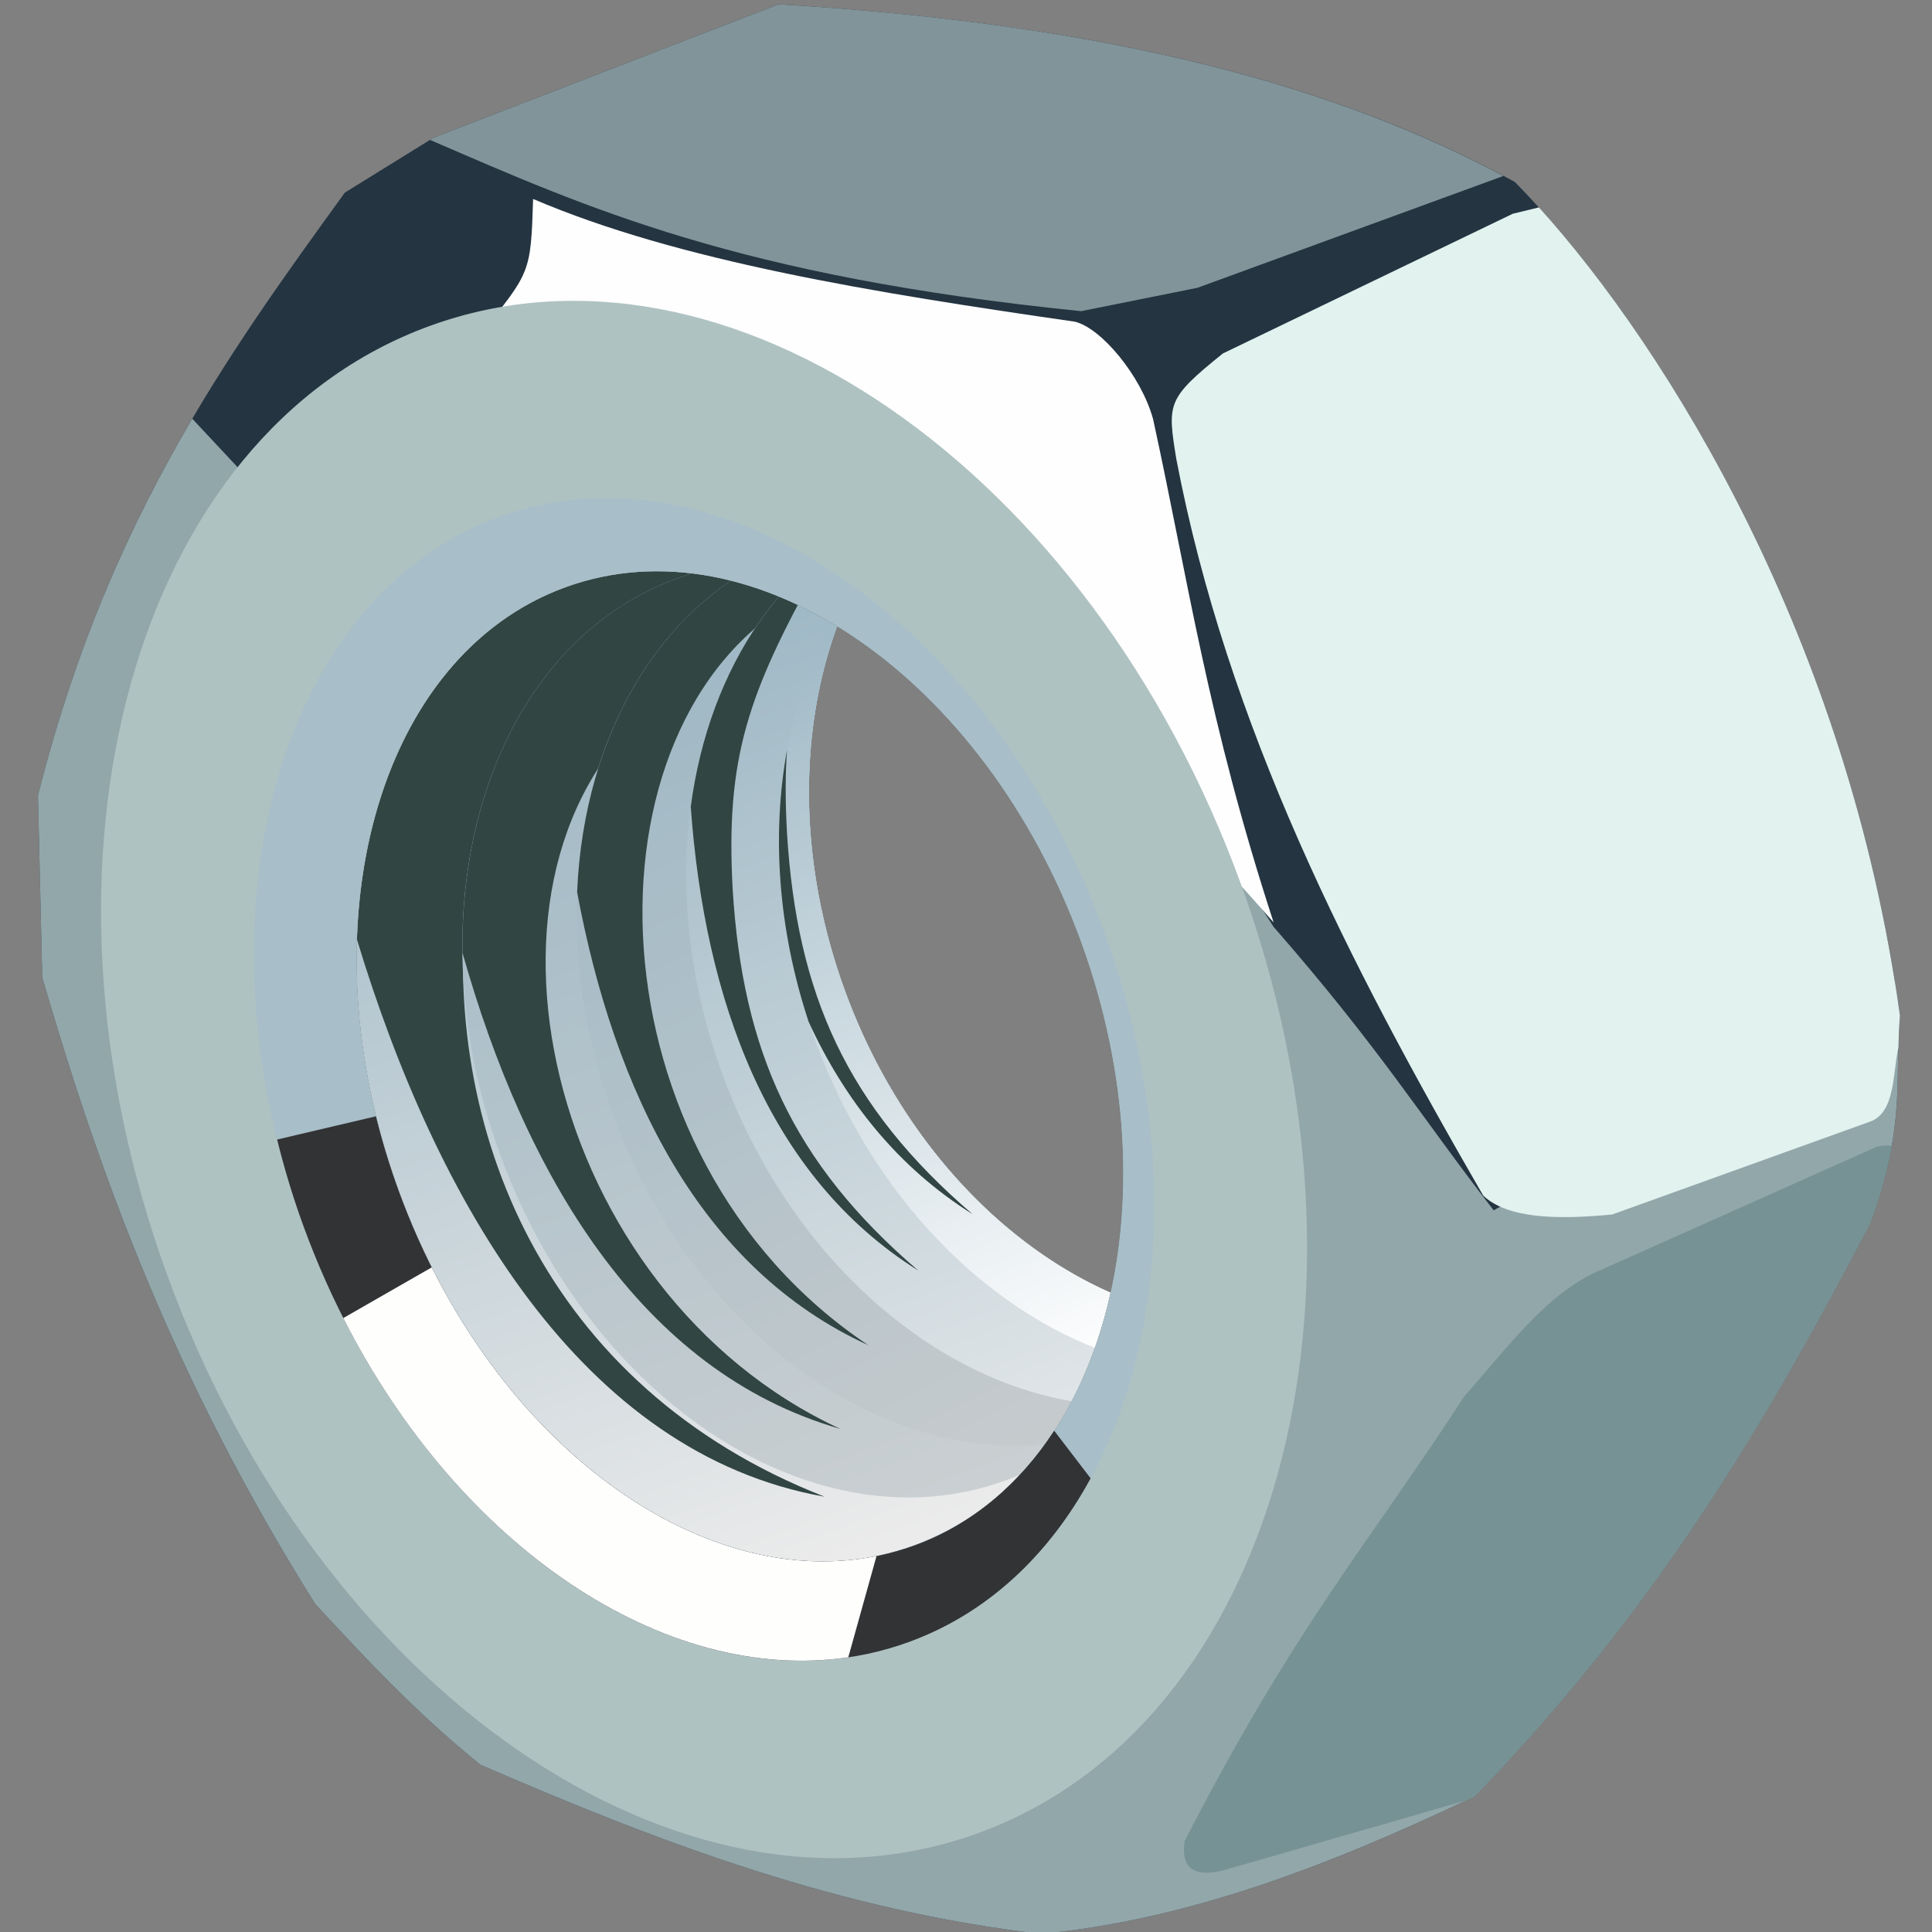 <?xml version="1.0" encoding="UTF-8" standalone="no"?>
<!-- Created with Inkscape (http://www.inkscape.org/) -->

<svg
   xmlns:dc="http://purl.org/dc/elements/1.1/"
   xmlns:cc="http://creativecommons.org/ns#"
   xmlns:rdf="http://www.w3.org/1999/02/22-rdf-syntax-ns#"
   xmlns:svg="http://www.w3.org/2000/svg"
   xmlns="http://www.w3.org/2000/svg"
   xmlns:xlink="http://www.w3.org/1999/xlink"
   xmlns:sodipodi="http://sodipodi.sourceforge.net/DTD/sodipodi-0.dtd"
   xmlns:inkscape="http://www.inkscape.org/namespaces/inkscape"
   width="830"
   height="830"
   id="svg9867"
   version="1.1"
   inkscape:version="0.91 r13725"
   sodipodi:docname="matice.svg">
  <rect width="100%" height="100%" fill="#808080" stroke="none"/>
  <defs
     id="defs9869">
    <linearGradient
       inkscape:collect="always"
       xlink:href="#linearGradient7922"
       id="linearGradient7968"
       gradientUnits="userSpaceOnUse"
       gradientTransform="matrix(8.489,-3.09,0.266,0.731,31418.997,-13647.077)"
       x1="-4045.419"
       y1="-4335.59"
       x2="-4045.751"
       y2="-4118.525" />
    <linearGradient
       inkscape:collect="always"
       id="linearGradient7922">
      <stop
         style="stop-color:#9eb8c5;stop-opacity:1"
         offset="0"
         id="stop7924" />
      <stop
         style="stop-color:#ebebeb;stop-opacity:1"
         offset="1"
         id="stop7926" />
    </linearGradient>
    <linearGradient
       inkscape:collect="always"
       xlink:href="#linearGradient7928"
       id="linearGradient7970"
       gradientUnits="userSpaceOnUse"
       gradientTransform="matrix(0.94,-0.342,0.342,0.94,1581.959,-1760.117)"
       x1="-4428.056"
       y1="-4331.547"
       x2="-4426.761"
       y2="-4128.732" />
    <linearGradient
       id="linearGradient7928"
       inkscape:collect="always">
      <stop
         id="stop7930"
         offset="0"
         style="stop-color:#9eb8c5;stop-opacity:1" />
      <stop
         id="stop7932"
         offset="1"
         style="stop-color:#d5d5d5;stop-opacity:1" />
    </linearGradient>
    <linearGradient
       inkscape:collect="always"
       xlink:href="#linearGradient7934"
       id="linearGradient7972"
       gradientUnits="userSpaceOnUse"
       gradientTransform="matrix(0.94,-0.342,0.342,0.94,1581.959,-1760.117)"
       x1="-4425.306"
       y1="-4323.297"
       x2="-4405.66"
       y2="-4137.879" />
    <linearGradient
       id="linearGradient7934"
       inkscape:collect="always">
      <stop
         id="stop7936"
         offset="0"
         style="stop-color:#9eb8c5;stop-opacity:1" />
      <stop
         id="stop7938"
         offset="1"
         style="stop-color:#cfcfcf;stop-opacity:1" />
    </linearGradient>
    <linearGradient
       inkscape:collect="always"
       xlink:href="#linearGradient7940"
       id="linearGradient7974"
       gradientUnits="userSpaceOnUse"
       gradientTransform="matrix(0.94,-0.342,0.342,0.94,1581.959,-1760.117)"
       x1="-4404.406"
       y1="-4321.047"
       x2="-4401.556"
       y2="-4140.834" />
    <linearGradient
       id="linearGradient7940"
       inkscape:collect="always">
      <stop
         id="stop7942"
         offset="0"
         style="stop-color:#9eb8c5;stop-opacity:1" />
      <stop
         id="stop7944"
         offset="1"
         style="stop-color:#f0f0f0;stop-opacity:1" />
    </linearGradient>
    <linearGradient
       inkscape:collect="always"
       xlink:href="#linearGradient7824"
       id="linearGradient7976"
       gradientUnits="userSpaceOnUse"
       gradientTransform="matrix(0.94,-0.342,0.342,0.94,1581.959,-1760.117)"
       x1="-4400.556"
       y1="-4316.078"
       x2="-4395.696"
       y2="-4180.73" />
    <linearGradient
       inkscape:collect="always"
       id="linearGradient7824">
      <stop
         style="stop-color:#9eb8c5;stop-opacity:1"
         offset="0"
         id="stop7826" />
      <stop
         style="stop-color:#ffffff;stop-opacity:1"
         offset="1"
         id="stop7828" />
    </linearGradient>
  </defs>
  <sodipodi:namedview
     id="base"
     pagecolor="#ffffff"
     bordercolor="#666666"
     borderopacity="1.0"
     inkscape:pageopacity="0.0"
     inkscape:pageshadow="2"
     inkscape:zoom="0.7"
     inkscape:cx="443.89927"
     inkscape:cy="314.40319"
     inkscape:document-units="px"
     inkscape:current-layer="layer1"
     showgrid="false"
     fit-margin-top="0"
     fit-margin-left="0"
     fit-margin-right="0"
     fit-margin-bottom="0"
     inkscape:window-width="1600"
     inkscape:window-height="1137"
     inkscape:window-x="-8"
     inkscape:window-y="-8"
     inkscape:window-maximized="1" />
  <g
     inkscape:label="Layer 1"
     inkscape:groupmode="layer"
     id="layer1"
     transform="translate(-352.486,274.305)">
    <g
       id="g7946"
       transform="matrix(2.571,0,0,2.571,11065.758,11076.653)">
      <path
         id="path6914"
         d="m -4072.477,-4316.877 c -31.494,11.463 -43.976,56.615 -27.881,100.836 16.095,44.22 54.669,70.757 86.163,59.294 16.91,-6.155 28.316,-22.012 32.784,-42.228 -18.817,-8.313 -35.632,-26.448 -44.415,-50.578 -7.786,-21.391 -7.708,-43.242 -1.276,-60.793 -14.692,-8.986 -30.785,-11.841 -45.376,-6.53 z"
         style="fill:url(#linearGradient7968);fill-opacity:1;stroke:none"
         inkscape:connector-curvature="0" />
      <path
         sodipodi:nodetypes="scccccs"
         inkscape:connector-curvature="0"
         id="path7744"
         d="m -4072.477,-4316.877 c -21.316,7.758 -33.918,30.958 -34.851,58.843 13.246,43.7 37.491,85.953 78.161,93.134 -46.844,-18.306 -64.381,-61.647 -59.728,-101.971 l 16.89,-15.725 28.378,-35.049 c -9.727,-2.684 -19.593,-2.601 -28.85,0.768 z"
         style="fill:#314543;fill-opacity:1;stroke:none" />
      <path
         id="path6916"
         d="m -4053.853,-4318.335 c -31.494,11.463 -44.741,54.512 -29.591,96.137 15.15,41.625 52.959,66.058 84.453,54.595 12.887,-4.691 22.721,-14.673 28.802,-27.676 -23.152,-5.192 -45.136,-25.422 -55.637,-54.275 -9.135,-25.098 -7.434,-50.819 2.639,-69.5 -10.252,-2.915 -20.763,-2.885 -30.666,0.719 z"
         style="fill:url(#linearGradient7970);fill-opacity:1;stroke:none"
         inkscape:connector-curvature="0" />
      <path
         sodipodi:nodetypes="sccccs"
         inkscape:connector-curvature="0"
         id="path7749"
         d="m -4053.853,-4318.335 c -22.931,8.346 -36.172,33.434 -35.838,62.528 10.423,36.964 29.729,70.019 63.15,79.576 -49.22,-22.708 -65.62,-93.404 -30.416,-121.486 l 23.189,-23.272 c -6.792,-0.542 -13.572,0.284 -20.085,2.655 z"
         style="fill:#314543;fill-opacity:1;stroke:none" />
      <path
         id="path6918"
         d="m -4034.375,-4323.296 c -31.494,11.463 -45.048,53.67 -30.275,94.258 14.773,40.587 52.275,64.179 83.769,52.716 9.401,-3.422 17.188,-9.588 23.116,-17.625 -27.383,0.464 -55.686,-21.607 -68.061,-55.607 -10.359,-28.461 -6.777,-57.702 7.141,-76.593 -5.309,0.089 -10.575,0.989 -15.69,2.851 z"
         style="fill:url(#linearGradient7972);fill-opacity:1;stroke:none"
         inkscape:connector-curvature="0" />
      <path
         sodipodi:nodetypes="scccccs"
         inkscape:connector-curvature="0"
         id="path7754"
         d="m -4034.375,-4323.296 c -21.824,7.943 -35.019,30.656 -36.157,57.357 6.195,33.254 20.501,62.885 48.681,75.73 -47.234,-31.438 -48.909,-103.98 -12.016,-124.658 l 15.164,-11.239 c 0.01,-0.014 0.01,-0.028 0.018,-0.04 -5.309,0.089 -10.575,0.989 -15.69,2.851 z"
         style="fill:#314543;fill-opacity:1;stroke:none" />
      <path
         id="path6920"
         d="m -4016.051,-4329.966 c -31.494,11.463 -45.048,53.67 -30.275,94.258 14.773,40.587 52.275,64.179 83.769,52.716 7.794,-2.837 14.503,-7.533 19.943,-13.644 -31.377,10.982 -68.526,-12.572 -83.211,-52.919 -11.127,-30.573 -6.187,-62.06 10.391,-80.636 -0.206,0.075 -0.41,0.149 -0.617,0.225 z"
         style="fill:url(#linearGradient7974);fill-opacity:1;stroke:none"
         inkscape:connector-curvature="0" />
      <path
         id="path7759"
         d="m -4016.051,-4329.966 c -19.723,7.178 -32.394,26.422 -35.495,49.766 2.335,32.245 12.818,61.707 38.023,77.514 -21.031,-18.02 -29.345,-36.738 -31.011,-63.638 -1.243,-22.213 2.694,-32.856 13.956,-53.3 l 9.96,-3.792 c 1.57,-2.41 3.309,-4.675 5.183,-6.775 -0.206,0.075 -0.41,0.149 -0.617,0.225 z"
         style="fill:#314543;fill-opacity:1;stroke:none"
         inkscape:connector-curvature="0" />
      <path
         id="path6922"
         d="m -4023.947,-4317.58 c -13.697,18.902 -17.166,47.951 -6.874,76.23 14.773,40.587 52.275,64.179 83.769,52.716 12.54,-4.564 22.22,-14.005 28.416,-26.272 -5.966,8.252 -13.85,14.585 -23.42,18.069 -31.494,11.463 -68.997,-12.129 -83.769,-52.716 -8.898,-24.446 -7.508,-49.48 1.878,-68.026 z"
         style="fill:url(#linearGradient7976);fill-opacity:1;stroke:none"
         inkscape:connector-curvature="0" />
      <path
         id="path7764"
         d="m -4035.462,-4289.645 c -2.546,14.024 -1.543,29.762 3.612,45.376 6.059,13.184 14.935,24.343 27.402,32.161 -21.031,-18.02 -29.345,-36.738 -31.011,-63.638 -0.29,-5.176 -0.304,-9.709 0,-13.899 z"
         style="fill:#314543;fill-opacity:1;stroke:none"
         inkscape:connector-curvature="0" />
      <path
         id="path6876"
         d="m -4036.875,-4414.281 -57.625,22.281 -14.844,9.188 c -19.861,27.427 -39.706,54.912 -51.281,100.75 l 0.719,30.406 c 9.629,33.026 21.949,66.958 45.594,104.656 8.282,8.957 16.553,17.918 27.594,26.875 30.59,13.292 60.279,24.385 93.688,28.281 24.2,-2.336 47.299,-10.986 72.469,-22.969 30.414,-31.381 48.761,-62.567 66.125,-95.812 6.042,-16.673 4.013,-23.954 4.938,-34.656 -9.156,-66.716 -42.801,-117.446 -64.344,-139.313 -27.079,-14.817 -64.007,-26.145 -123.031,-29.687 z m -20.438,94.75 c 27.832,-0.067 57.42,24.658 71,61.969 16.095,44.22 3.619,89.35 -27.875,100.812 -31.494,11.463 -70.093,-15.092 -86.188,-59.312 -16.095,-44.22 -3.619,-89.35 27.875,-100.812 4.921,-1.791 10.033,-2.644 15.188,-2.656 z"
         style="fill:#243441;fill-opacity:1;stroke:none"
         inkscape:connector-curvature="0" />
      <path
         sodipodi:nodetypes="ccccccc"
         inkscape:connector-curvature="0"
         id="path6878"
         d="m -4036.875,-4414.281 -57.625,22.281 -0.625,0.375 c 26.198,11.31 51.459,22.813 108.812,28.625 l 19.438,-3.906 51.125,-18.688 c -26.906,-14.318 -63.457,-25.226 -121.125,-28.687 z"
         style="fill:#819499;fill-opacity:1;stroke:none" />
      <path
         id="path6894"
         d="m -4134.844,-4345.031 c -10.219,17.379 -19.297,37.291 -25.781,62.969 l 0.719,30.406 c 9.629,33.026 21.949,66.958 45.594,104.656 8.282,8.957 16.554,17.918 27.594,26.875 30.59,13.292 60.279,24.385 93.688,28.281 24.2,-2.336 47.299,-10.986 72.469,-22.969 30.414,-31.381 48.761,-62.567 66.125,-95.812 6.042,-16.673 4.013,-23.954 4.938,-34.656 -0.265,-1.928 -0.539,-3.849 -0.844,-5.75 l -67.031,38.281 c -12.255,-15.787 -18.887,-26.889 -36.781,-47.375 l -15.531,-24.062 -12.375,-0.344 15.562,71.437 -8.156,49.469 -38.531,44.562 -41.375,-7.062 -48.062,-30.781 -24.406,-53.375 -12.031,-55.875 14.5,-67.875 -10.281,-11 z"
         style="fill:#92a7aa;fill-opacity:1;stroke:none"
         inkscape:connector-curvature="0" />
      <path
         sodipodi:nodetypes="cccccccccc"
         inkscape:connector-curvature="0"
         id="path6886"
         d="m -3909.812,-4380.344 -4.375,1.063 -48.438,23.344 c -9.409,7.577 -9.29,8.347 -7.781,17.656 8.498,44.448 28.799,84.207 51.281,123.062 3.958,3.753 11.974,4.095 21.562,3.156 l 43.125,-15.531 c 4.234,-1.554 3.723,-8.246 4.688,-12.344 0.041,-1.726 0.089,-3.478 0.25,-5.344 -8.607,-62.709 -38.821,-111.296 -60.312,-135.063 z"
         style="fill:#e2f2ef;fill-opacity:1;stroke:none" />
      <path
         sodipodi:nodetypes="cccccc"
         inkscape:connector-curvature="0"
         id="path6892"
         d="m -4086.724,-4359.126 c 8.417,-10.434 8.438,-10.189 8.839,-22.627 24.245,10.39 56.993,15.679 90.51,20.506 4.361,1.019 11.062,8.963 13.082,16.264 5.878,26.93 9.112,50.333 20.153,84.146 -51.571,-59.32 -89.507,-69.552 -132.583,-98.288 z"
         style="fill:#fefefe;fill-opacity:1;stroke:none" />
      <path
         id="path6900"
         d="m -3851.312,-4223.594 c -0.646,-0.037 -1.338,0.02 -2.062,0.219 l -45.969,20.531 c -9.018,3.677 -15.727,13.07 -22.969,21.188 -15.273,23.685 -28.065,38.003 -46.688,74.25 -0.707,4.478 1.425,6.147 6.375,4.969 l 40.75,-11.75 c 0.44,-0.208 0.872,-0.415 1.312,-0.625 30.414,-31.381 48.761,-62.567 66.125,-95.812 1.828,-5.044 2.907,-9.226 3.562,-12.906 -0.147,-0.02 -0.287,-0.054 -0.438,-0.063 z"
         style="fill:#769295;fill-opacity:1;stroke:none"
         inkscape:connector-curvature="0" />
      <path
         id="path6910"
         d="m -4095.152,-4360.536 c -49.541,18.032 -69.192,89.03 -43.88,158.571 25.311,69.541 86.001,111.298 135.542,93.267 49.541,-18.032 69.192,-89.03 43.881,-158.571 -25.311,-69.541 -86.001,-111.298 -135.542,-93.267 z m 22.675,43.659 c 31.494,-11.463 70.079,15.103 86.174,59.323 16.095,44.22 3.603,89.343 -27.892,100.806 -31.494,11.463 -70.069,-15.073 -86.163,-59.294 -16.095,-44.22 -3.613,-89.373 27.881,-100.836 z"
         style="fill:#afc2c2;fill-opacity:1;stroke:none"
         inkscape:connector-curvature="0" />
      <path
         id="path6912"
         d="m -4083.545,-4328.645 c -36.987,13.462 -51.659,66.481 -32.759,118.408 18.9,51.927 64.208,83.081 101.195,69.619 36.987,-13.462 51.67,-66.452 32.77,-118.378 -18.9,-51.927 -64.219,-83.111 -101.206,-69.648 z m 11.067,11.768 c 31.494,-11.463 70.079,15.103 86.174,59.323 16.095,44.22 3.603,89.343 -27.892,100.806 -31.494,11.463 -70.069,-15.073 -86.163,-59.294 -16.095,-44.22 -3.613,-89.373 27.881,-100.836 z"
         style="fill:#a8bec8;fill-opacity:1;stroke:none"
         inkscape:connector-curvature="0" />
      <path
         id="path7846"
         d="m -4120.66,-4224.582 c 1.179,4.763 2.618,9.567 4.356,14.344 18.9,51.927 64.208,83.081 101.195,69.619 13.093,-4.765 23.384,-14.48 30.383,-27.354 l -6.09,-7.96 c -5.814,8.914 -13.676,15.653 -23.38,19.184 -31.494,11.463 -70.069,-15.073 -86.163,-59.294 -1.505,-4.136 -2.776,-8.298 -3.79,-12.422 l -16.512,3.881 z"
         style="fill:#323335;fill-opacity:1;stroke:none"
         inkscape:connector-curvature="0" />
      <path
         id="path7854"
         d="m -4094.828,-4203.222 -14.775,8.47 c 19.365,38.189 53.575,61.244 84.382,56.683 l 4.718,-16.915 c -26.912,5.46 -57.382,-14.541 -74.325,-48.239 z"
         style="fill:#fefefd;fill-opacity:1;stroke:none"
         inkscape:connector-curvature="0" />
    </g>
  </g>
</svg>
